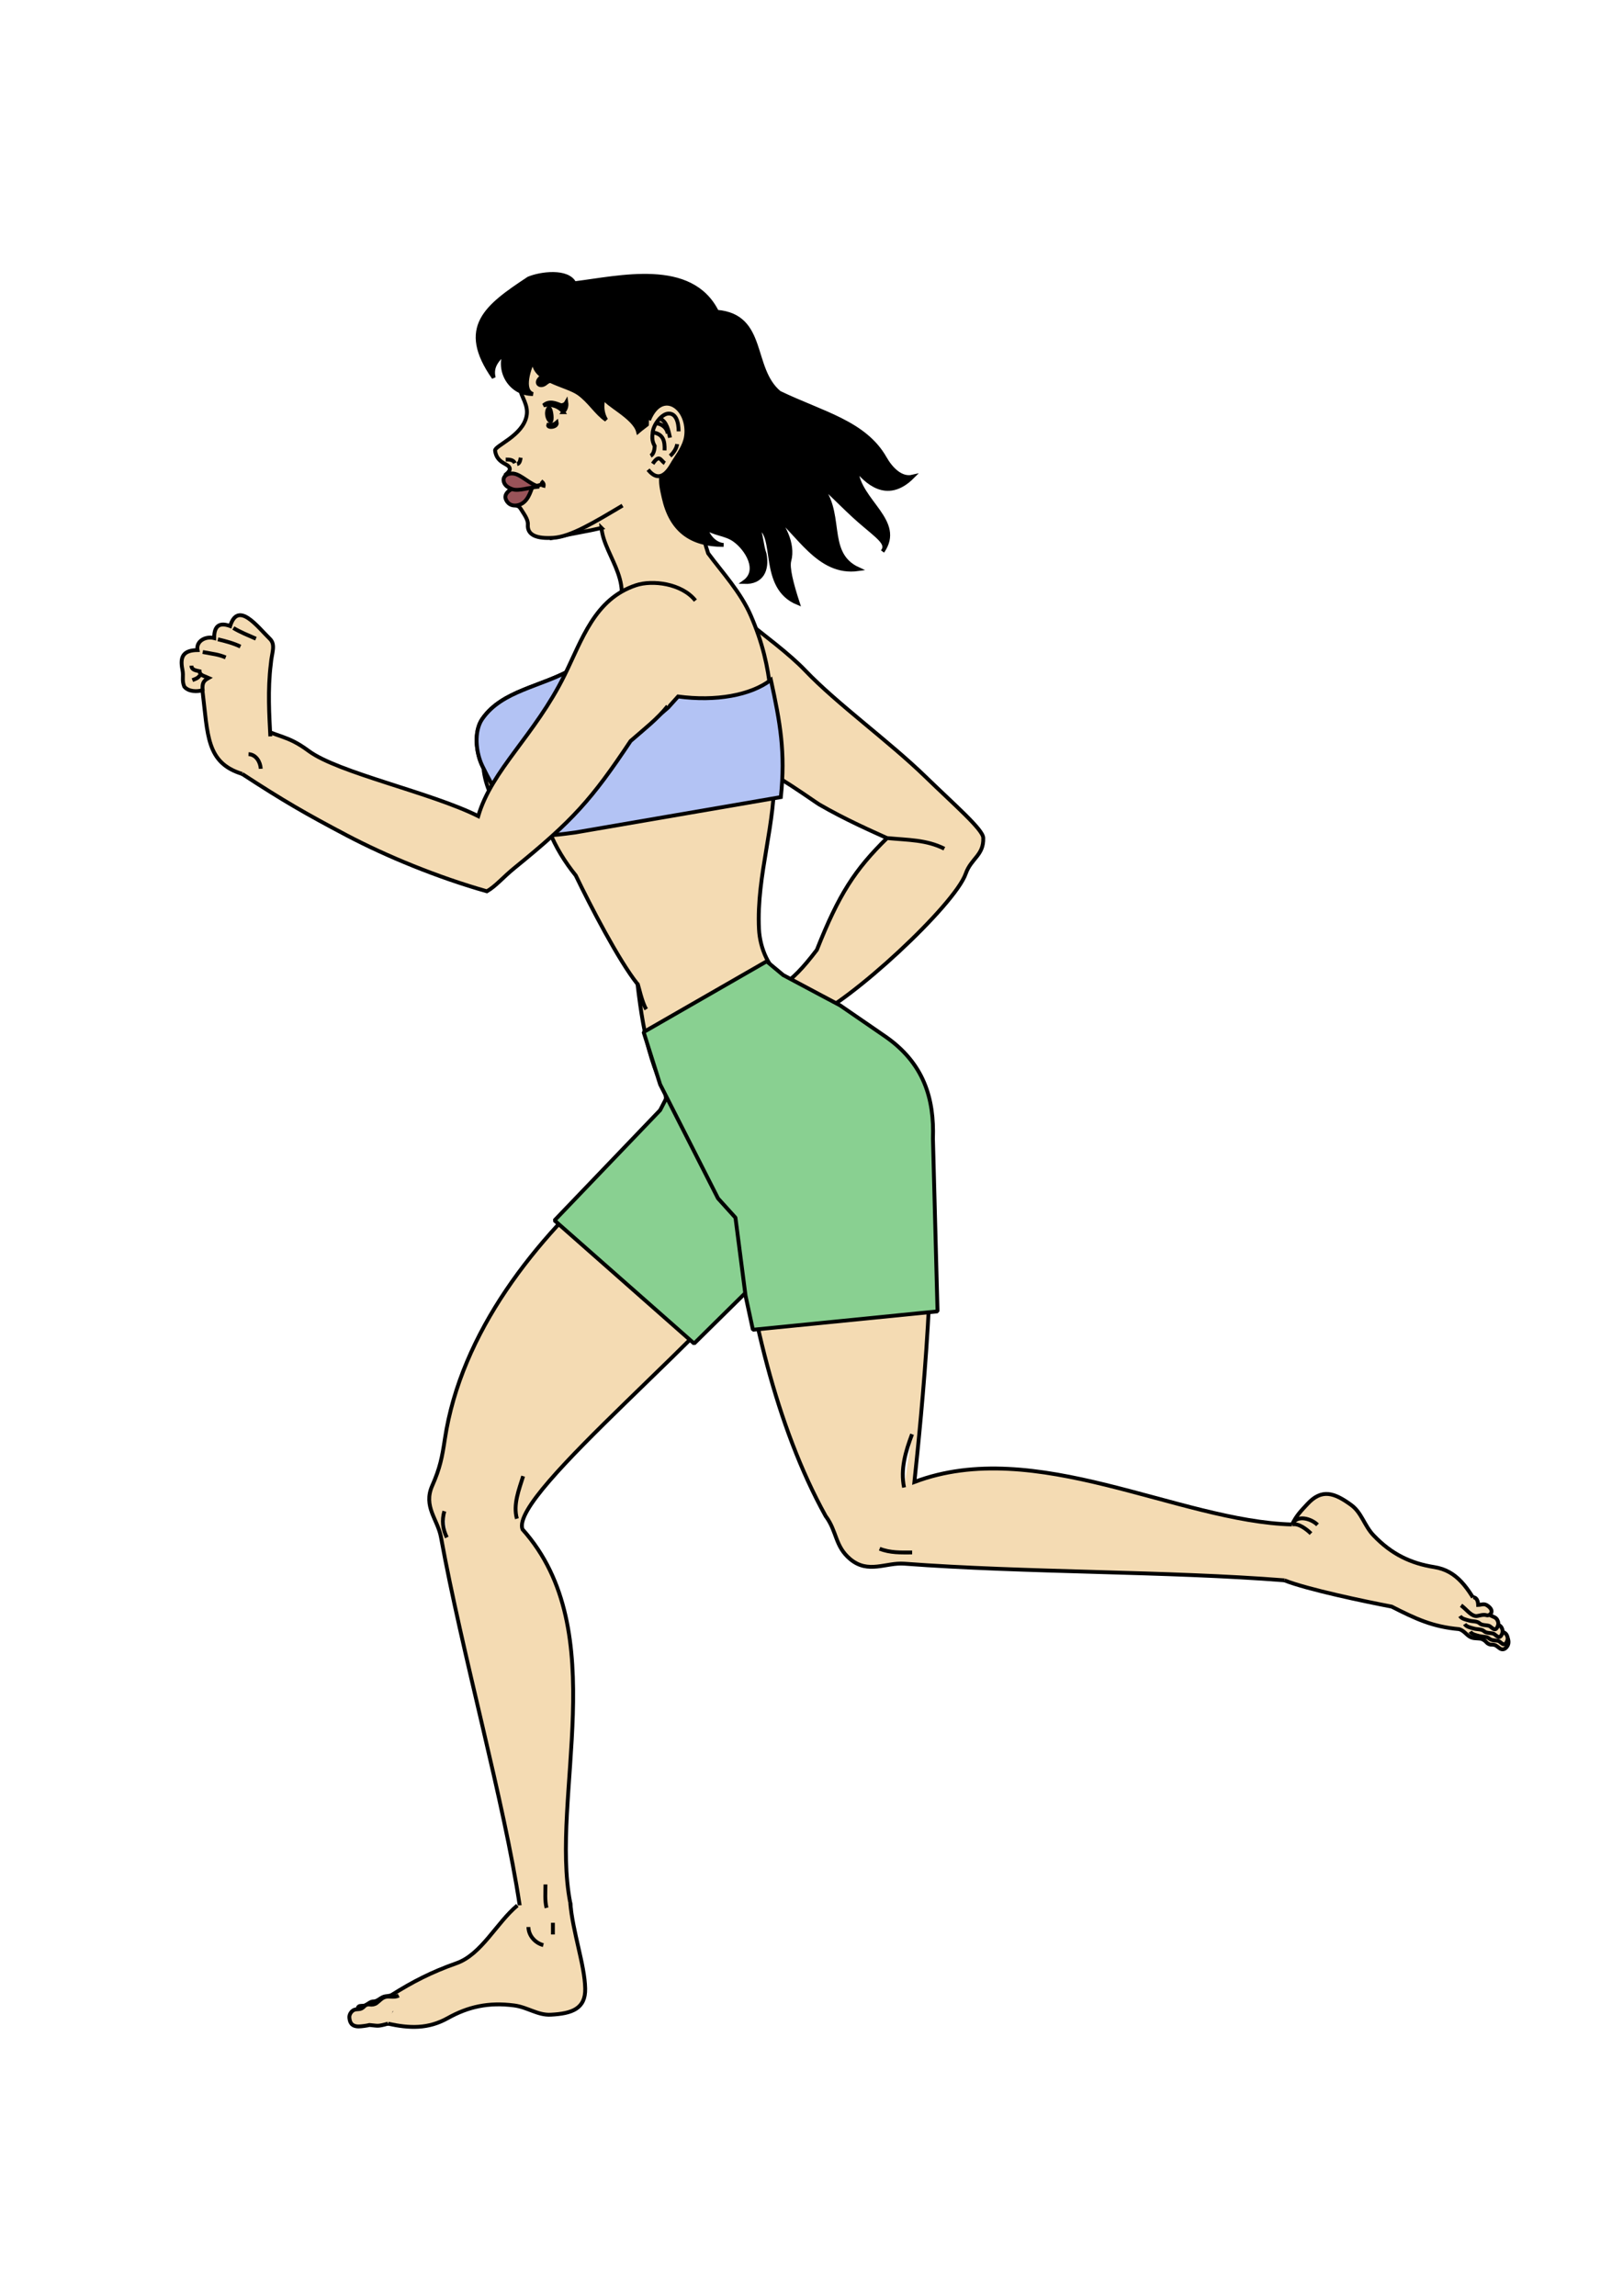 <?xml version="1.0" encoding="UTF-8" standalone="no"?>
<!-- Created with Inkscape (http://www.inkscape.org/) -->

<svg
   xmlns:dc="http://purl.org/dc/elements/1.1/"
   xmlns:cc="http://creativecommons.org/ns#"
   xmlns:rdf="http://www.w3.org/1999/02/22-rdf-syntax-ns#"
   xmlns:svg="http://www.w3.org/2000/svg"
   xmlns="http://www.w3.org/2000/svg"
   xmlns:sodipodi="http://sodipodi.sourceforge.net/DTD/sodipodi-0.dtd"
   xmlns:inkscape="http://www.inkscape.org/namespaces/inkscape"
   width="210mm"
   height="297mm"
   viewBox="0 0 210 297"
   version="1.1"
   id="svg8"
   inkscape:version="0.92.2 5c3e80d, 2017-08-06"
   sodipodi:docname="joggingwoman.svg"
   enable-background="new"
   inkscape:export-filename="C:\Users\imppao\sync_dossier\dc\_2017\17dc_inktober_11courir.png"
   inkscape:export-xdpi="68.417511"
   inkscape:export-ydpi="68.417511">
  <defs
     id="defs2">
    <filter
       inkscape:collect="always"
       style="color-interpolation-filters:sRGB"
       id="filter3035">
      <feBlend
         inkscape:collect="always"
         mode="multiply"
         in2="BackgroundImage"
         id="feBlend3037" />
    </filter>
  </defs>
  <sodipodi:namedview
     id="base"
     pagecolor="#ffffff"
     bordercolor="#666666"
     borderopacity="1.0"
     inkscape:pageopacity="0.0"
     inkscape:pageshadow="2"
     inkscape:zoom="0.43"
     inkscape:cx="406.66667"
     inkscape:cy="457.77778"
     inkscape:document-units="mm"
     inkscape:current-layer="g4755"
     showgrid="false"
     inkscape:snap-global="false"
     inkscape:object-paths="true"
     inkscape:snap-intersection-paths="true"
     inkscape:snap-smooth-nodes="true"
     inkscape:window-width="1436"
     inkscape:window-height="856"
     inkscape:window-x="4"
     inkscape:window-y="0"
     inkscape:window-maximized="1" />
  <g
     id="layer3"
     inkscape:label="fond"
     style="display:inline"
     transform="translate(0,-3.9583333e-6)"
     inkscape:groupmode="layer" />
  <g
     id="g1464"
     transform="matrix(1.311,0,0,1.311,-49.767,16.402)"
     style="display:inline;stroke-width:0.381;stroke-miterlimit:4;stroke-dasharray:none;filter:url(#filter3035)"
     inkscape:groupmode="layer"
     inkscape:label="illustration">
    <g
       id="g4755"
       transform="translate(-4.944,4.04)">
      <g
         id="g912"
         transform="translate(-0.469,-16.425)">
        <path
           style="color:#000000;clip-rule:nonzero;display:inline;overflow:visible;visibility:visible;opacity:1;isolation:auto;mix-blend-mode:normal;color-interpolation:sRGB;color-interpolation-filters:linearRGB;solid-color:#000000;solid-opacity:1;vector-effect:none;fill:#f4dbb3;fill-opacity:1;fill-rule:nonzero;stroke:#000000;stroke-width:0.381;stroke-linecap:butt;stroke-linejoin:miter;stroke-miterlimit:4;stroke-dasharray:none;stroke-dashoffset:0;stroke-opacity:1;paint-order:normal;color-rendering:auto;image-rendering:auto;shape-rendering:auto;text-rendering:auto;enable-background:accumulate"
           d="m 99.53,66.385 c -3.632,3.06 -6.749,2.841 -8.256,7.188 -0.56,1.617 0.044,4.007 0.835,5.219 2.06,3.157 5.015,3.878 8.225,3.62"
           id="path1275"
           inkscape:connector-curvature="0"
           sodipodi:nodetypes="cssc" />
        <path
           sodipodi:nodetypes="cccc"
           inkscape:connector-curvature="0"
           id="path1430"
           transform="scale(0.265)"
           d="m 345.457,276.776 c -0.166,0.421 -0.331,0.85 -0.486,1.298 -1.236,3.565 -0.875,8.173 0.149,12.25 0.981,-4.318 1.049,-10.241 0.337,-13.548 z"
           style="color:#000000;clip-rule:nonzero;display:inline;overflow:visible;visibility:visible;opacity:1;isolation:auto;mix-blend-mode:normal;color-interpolation:sRGB;color-interpolation-filters:linearRGB;solid-color:#000000;solid-opacity:1;vector-effect:none;fill:#b3c3f4;fill-opacity:1;fill-rule:nonzero;stroke:#000000;stroke-width:1.441;stroke-linecap:butt;stroke-linejoin:miter;stroke-miterlimit:4;stroke-dasharray:none;stroke-dashoffset:0;stroke-opacity:1;paint-order:normal;color-rendering:auto;image-rendering:auto;shape-rendering:auto;text-rendering:auto;enable-background:accumulate" />
        <path
           sodipodi:nodetypes="csssssccccssccc"
           inkscape:connector-curvature="0"
           id="path1346"
           d="m 101.775,70.773 c 4.322,0.482 13.081,-11.399 15.132,-9.729 1.806,1.47 4.347,3.322 5.954,5.008 3.103,3.254 8.217,6.936 11.86,10.473 2.863,2.781 5.665,5.196 5.695,6.026 0.062,1.736 -1.199,2.014 -1.73,3.539 -1.074,3.083 -11.418,12.702 -15.425,14.305 m -2.795,-3.195 c 1.176,-0.783 2.135,-1.768 3.527,-3.594 2.18,-5.506 3.76,-7.921 6.929,-11.032 -1.422,-0.645 -4.126,-1.829 -6.671,-3.305 -0.471,-0.273 -4.7,-3.342 -6.469,-3.902 -7.791,-2.466 -20.525,-2.896 -19.214,-3.662 m 32.355,10.868 c 2.091,0.199 3.873,0.158 5.651,1.047"
           style="color:#000000;clip-rule:nonzero;display:inline;overflow:visible;visibility:visible;opacity:1;isolation:auto;mix-blend-mode:normal;color-interpolation:sRGB;color-interpolation-filters:linearRGB;solid-color:#000000;solid-opacity:1;vector-effect:none;fill:#f4dbb3;fill-opacity:1;fill-rule:nonzero;stroke:#000000;stroke-width:0.381;stroke-linecap:butt;stroke-linejoin:miter;stroke-miterlimit:4;stroke-dasharray:none;stroke-dashoffset:0;stroke-opacity:1;paint-order:normal;color-rendering:auto;image-rendering:auto;shape-rendering:auto;text-rendering:auto;enable-background:accumulate" />
        <path
           inkscape:transform-center-y="25.405845"
           inkscape:transform-center-x="16.625278"
           sodipodi:nodetypes="cscsssscsssc"
           inkscape:connector-curvature="0"
           id="path1160"
           d="m 118.84,98.384 c 13.046,4.962 9.971,19.081 1.745,23.45 -5.594,8.596 -26.986,25.482 -25.642,28.95 8.994,10.038 2.688,26.421 4.708,36.828 0.665,3.428 -4.31,4.799 -4.99,0.252 -1.519,-10.158 -5.684,-24.847 -7.766,-36.313 -0.315,-1.734 -1.771,-3.016 -0.865,-5.064 0.772,-1.745 0.976,-2.798 1.249,-4.605 1.591,-10.519 8.885,-19.744 16.872,-26.652 1.879,-1.625 3.234,-2.843 4.214,-4.349 1.368,-2.103 0.439,-3.425 0.392,-5.018 -0.039,-1.336 0.83,-2.565 1.013,-3.478 m -15.381,47.35 c -0.391,-1.408 0.207,-2.865 0.617,-4.197 m -7.778,3.457 c -0.256,0.887 -0.164,1.772 0.247,2.593"
           style="color:#000000;clip-rule:nonzero;display:inline;overflow:visible;visibility:visible;opacity:1;isolation:auto;mix-blend-mode:normal;color-interpolation:sRGB;color-interpolation-filters:linearRGB;solid-color:#000000;solid-opacity:1;vector-effect:none;fill:#f4dbb3;fill-opacity:1;fill-rule:nonzero;stroke:#000000;stroke-width:0.381;stroke-linecap:butt;stroke-linejoin:miter;stroke-miterlimit:4;stroke-dasharray:none;stroke-dashoffset:0;stroke-opacity:1;paint-order:normal;color-rendering:auto;image-rendering:auto;shape-rendering:auto;text-rendering:auto;enable-background:accumulate" />
        <path
           sodipodi:nodetypes="ccccsssscssssccsccc"
           inkscape:connector-curvature="0"
           id="path1334"
           d="m 102.739,51.971 c -1.904,0.427 -1.123,0.211 -5.116,1.034 7.398,-1.819 12.338,-8.953 14.824,-8.967 -0.405,3.837 -0.325,6.972 0.819,10.44 1.37,1.845 3.208,3.832 4.206,6.133 2.351,5.417 2.068,9.329 2.307,15.051 0.228,5.459 -1.767,10.514 -1.496,15.907 0.093,1.854 0.962,4.026 2.583,4.894 7.503,4.019 13.592,7.295 14.035,15.855 -0.135,4.103 -1.976,6.622 -6.883,7.839 -3.303,0.819 -5.344,1.121 -7.062,0.989 -3.189,-0.246 -5.677,-3.352 -6.557,-4.543 -1.722,-2.329 -1.815,-3.474 -3.593,-6.001 -2.991,-4.249 -3.869,-8.098 -4.511,-13.621 -1.847,-2.309 -4.658,-7.733 -6.094,-10.715 -4.225,-5.245 -6.513,-13.2 3.323,-24.871 3.039,-3.607 -0.541,-6.543 -0.785,-9.424 z m 3.556,44.943 c 0.118,0.29 0.438,1.88 0.86,2.554"
           style="color:#000000;clip-rule:nonzero;display:inline;overflow:visible;visibility:visible;opacity:1;isolation:auto;mix-blend-mode:normal;color-interpolation:sRGB;color-interpolation-filters:linearRGB;solid-color:#000000;solid-opacity:1;vector-effect:none;fill:#f4dbb3;fill-opacity:1;fill-rule:nonzero;stroke:#000000;stroke-width:0.381;stroke-linecap:butt;stroke-linejoin:miter;stroke-miterlimit:4;stroke-dasharray:none;stroke-dashoffset:0;stroke-opacity:1;paint-order:normal;color-rendering:auto;image-rendering:auto;shape-rendering:auto;text-rendering:auto;enable-background:accumulate" />
        <path
           sodipodi:nodetypes="csssssssssscsccccccccc"
           inkscape:connector-curvature="0"
           id="path1314"
           d="m 94.436,187.898 c -2.055,1.715 -3.542,4.832 -6.006,5.701 -2.466,0.869 -4.332,1.834 -6.374,3.117 -0.251,0.158 -0.578,0.089 -0.865,0.211 -0.324,0.137 -0.612,0.452 -0.948,0.442 -0.296,-0.008 -0.561,0.266 -0.827,0.391 -0.148,0.07 -0.493,0.007 -0.63,0.105 -0.117,0.084 -0.113,0.195 -0.081,0.364 0.051,0.275 0.21,0.406 0.401,0.479 0.267,0.102 0.438,-0.017 0.715,-0.082 0.296,-0.069 0.606,0.031 0.921,-0.052 0.408,-0.108 0.605,0.016 1.026,-0.019 -0.385,0.478 -0.762,0.865 -0.108,1.008 2.141,0.467 3.97,0.534 5.908,-0.548 2.006,-1.12 4.006,-1.579 6.549,-1.249 1.331,0.173 2.32,0.979 3.613,0.913 2.095,-0.108 3.445,-0.585 3.401,-2.583 -0.051,-2.359 -1.219,-5.502 -1.48,-8.485 m -4.122,2.416 c 0.005,0.849 0.673,1.585 1.47,1.785 m 0.945,-1.05 v -1.155 m -0.63,-1.47 c -0.182,-0.746 -0.105,-1.543 -0.105,-2.309"
           style="color:#000000;clip-rule:nonzero;display:inline;overflow:visible;visibility:visible;opacity:1;isolation:auto;mix-blend-mode:normal;color-interpolation:sRGB;color-interpolation-filters:linearRGB;solid-color:#000000;solid-opacity:1;vector-effect:none;fill:#f4dbb3;fill-opacity:1;fill-rule:nonzero;stroke:#000000;stroke-width:0.381;stroke-linecap:butt;stroke-linejoin:miter;stroke-miterlimit:4;stroke-dasharray:none;stroke-dashoffset:0;stroke-opacity:1;paint-order:normal;color-rendering:auto;image-rendering:auto;shape-rendering:auto;text-rendering:auto;enable-background:accumulate" />
        <path
           sodipodi:nodetypes="ccscc"
           inkscape:connector-curvature="0"
           id="path1409"
           d="m 114.272,116.664 c -0.598,-0.715 -0.564,-1.684 -0.388,-2.562 0.518,0.664 1.466,1.256 1.916,1.875 1.594,2.194 2.552,4.111 5.769,5.267 -2.694,0.523 -6.872,-2.063 -7.297,-4.58 z"
           style="color:#000000;clip-rule:nonzero;display:inline;overflow:visible;visibility:visible;opacity:1;isolation:auto;mix-blend-mode:normal;color-interpolation:sRGB;color-interpolation-filters:linearRGB;solid-color:#000000;solid-opacity:1;vector-effect:none;fill:#000000;fill-opacity:1;fill-rule:nonzero;stroke:#000000;stroke-width:0.381;stroke-linecap:butt;stroke-linejoin:miter;stroke-miterlimit:4;stroke-dasharray:none;stroke-dashoffset:0;stroke-opacity:1;paint-order:normal;color-rendering:auto;image-rendering:auto;shape-rendering:auto;text-rendering:auto;enable-background:accumulate" />
        <path
           style="color:#000000;clip-rule:nonzero;display:inline;overflow:visible;visibility:visible;opacity:1;isolation:auto;mix-blend-mode:normal;color-interpolation:sRGB;color-interpolation-filters:linearRGB;solid-color:#000000;solid-opacity:1;vector-effect:none;fill:#f4dbb3;fill-opacity:1;fill-rule:nonzero;stroke:#000000;stroke-width:0.381;stroke-linecap:butt;stroke-linejoin:miter;stroke-miterlimit:4;stroke-dasharray:none;stroke-dashoffset:0;stroke-opacity:1;paint-order:normal;color-rendering:auto;image-rendering:auto;shape-rendering:auto;text-rendering:auto;enable-background:accumulate"
           d="m 115.683,112.326 c 0.127,1.812 0.438,3.597 0.396,6.085 1.235,10.579 3.869,22.203 8.782,31.063 1.141,1.521 0.896,2.96 2.414,4.241 1.783,1.503 3.533,0.322 5.347,0.458 12.001,0.899 26.017,0.735 37.518,1.644 5.148,0.407 4.461,-5.413 0.764,-5.511 -11.229,-0.299 -25.368,-8.716 -37.284,-4.192 0.683,-6.489 2.427,-23.352 1.281,-33.797 m -20.476,-8.968 c -0.272,0.614 -0.684,1.143 -1.061,1.69 -0.469,0.833 0.115,1.897 0.468,2.675 m 18.769,38.941 c -0.375,-1.814 0.154,-3.564 0.789,-5.257 m -3.201,11.3 c 1.055,0.419 2.09,0.37 3.21,0.37"
           id="path1112"
           inkscape:connector-curvature="0"
           sodipodi:nodetypes="cccsssscsccccc" />
        <path
           sodipodi:nodetypes="cccccccccccccccccsc"
           inkscape:connector-curvature="0"
           id="path1399"
           d="m 170.141,155.818 c 2.253,0.894 7.937,2.085 10.585,2.592 2.398,1.218 4.029,1.985 6.659,2.223 0.459,0.14 0.703,0.53 1.024,0.728 0.362,0.224 0.667,0.154 1.065,0.21 0.231,0.033 0.463,0.194 0.595,0.35 0.106,0.125 0.295,0.245 0.482,0.24 0.158,-0.004 0.316,0.012 0.455,0.088 0.144,0.077 0.353,0.279 0.486,0.337 0.295,0.129 0.514,-0.072 0.658,-0.291 0.196,-0.298 0.106,-0.779 -0.135,-1.031 -0.178,-0.187 -0.439,-0.215 -0.664,-0.285 -0.166,-0.052 0.103,-0.312 -1.012,-0.793 l -0.713,-1.125 c -1.342,-2.526 -2.462,-4.194 -4.693,-4.55 -2.31,-0.368 -4.21,-1.259 -5.989,-3.124 -0.931,-0.976 -1.169,-2.242 -2.208,-3.001 -1.684,-1.23 -2.917,-1.629 -4.325,-0.1 -0.585,0.635 -1.092,1.123 -1.507,2.021"
           style="color:#000000;clip-rule:nonzero;display:inline;overflow:visible;visibility:visible;opacity:1;isolation:auto;mix-blend-mode:normal;color-interpolation:sRGB;color-interpolation-filters:linearRGB;solid-color:#000000;solid-opacity:1;vector-effect:none;fill:#f4dbb3;fill-opacity:1;fill-rule:nonzero;stroke:#000000;stroke-width:0.381;stroke-linecap:butt;stroke-linejoin:miter;stroke-miterlimit:4;stroke-dasharray:none;stroke-dashoffset:0;stroke-opacity:1;paint-order:normal;color-rendering:auto;image-rendering:auto;shape-rendering:auto;text-rendering:auto;enable-background:accumulate" />
        <path
           style="color:#000000;clip-rule:nonzero;display:inline;overflow:visible;visibility:visible;opacity:1;isolation:auto;mix-blend-mode:normal;color-interpolation:sRGB;color-interpolation-filters:linearRGB;solid-color:#000000;solid-opacity:1;vector-effect:none;fill:#f4dbb3;fill-opacity:1;fill-rule:nonzero;stroke:#000000;stroke-width:0.381;stroke-linecap:butt;stroke-linejoin:miter;stroke-miterlimit:4;stroke-dasharray:none;stroke-dashoffset:0;stroke-opacity:1;paint-order:normal;color-rendering:auto;image-rendering:auto;shape-rendering:auto;text-rendering:auto;enable-background:accumulate"
           d="m 188.479,160.882 c 0.175,0.281 0.576,0.342 0.876,0.43 0.337,0.099 0.761,0.029 1.011,0.259 0.22,0.202 0.598,0.152 0.88,0.226 0.157,0.041 0.377,0.323 0.543,0.333 0.142,0.009 0.21,-0.085 0.294,-0.245 0.137,-0.26 0.101,-0.474 0.003,-0.661 -0.137,-0.261 -0.342,-0.277 -0.594,-0.408 -0.268,-0.139 -0.442,-0.426 -0.736,-0.565 -0.381,-0.18 -0.454,-0.41 -0.8,-0.656"
           id="path1401"
           inkscape:connector-curvature="0"
           sodipodi:nodetypes="cssssssssc" />
        <path
           style="color:#000000;clip-rule:nonzero;display:inline;overflow:visible;visibility:visible;opacity:1;isolation:auto;mix-blend-mode:normal;color-interpolation:sRGB;color-interpolation-filters:linearRGB;solid-color:#000000;solid-opacity:1;vector-effect:none;fill:#f4dbb3;fill-opacity:1;fill-rule:nonzero;stroke:#000000;stroke-width:0.381;stroke-linecap:butt;stroke-linejoin:miter;stroke-miterlimit:4;stroke-dasharray:none;stroke-dashoffset:0;stroke-opacity:1;paint-order:normal;color-rendering:auto;image-rendering:auto;shape-rendering:auto;text-rendering:auto;enable-background:accumulate"
           d="m 187.934,160.133 c 0.18,0.284 0.587,0.348 0.89,0.438 0.342,0.102 0.769,0.034 1.026,0.267 0.226,0.206 0.607,0.157 0.893,0.233 0.16,0.043 0.387,0.328 0.555,0.34 0.144,0.01 0.211,-0.084 0.293,-0.245 0.134,-0.262 0.094,-0.477 -0.008,-0.667 -0.142,-0.265 -0.351,-0.282 -0.607,-0.415 -0.274,-0.142 -0.453,-0.433 -0.752,-0.574 -0.388,-0.184 -0.457,-0.376 -0.81,-0.626"
           id="path1403"
           inkscape:connector-curvature="0"
           sodipodi:nodetypes="cssssssssc" />
        <path
           sodipodi:nodetypes="cssssssssc"
           inkscape:connector-curvature="0"
           id="path1405"
           d="m 187.466,159.34 c 0.185,0.287 0.595,0.352 0.903,0.445 0.346,0.104 0.776,0.037 1.038,0.274 0.231,0.208 0.615,0.161 0.905,0.24 0.162,0.044 0.396,0.333 0.565,0.346 0.145,0.011 0.211,-0.084 0.292,-0.246 0.131,-0.263 0.087,-0.481 -0.019,-0.673 -0.148,-0.268 -0.359,-0.287 -0.619,-0.422 -0.278,-0.145 -0.464,-0.439 -0.767,-0.583 -0.393,-0.187 -0.136,-0.098 -0.493,-0.348"
           style="color:#000000;clip-rule:nonzero;display:inline;overflow:visible;visibility:visible;opacity:1;isolation:auto;mix-blend-mode:normal;color-interpolation:sRGB;color-interpolation-filters:linearRGB;solid-color:#000000;solid-opacity:1;vector-effect:none;fill:#f4dbb3;fill-opacity:1;fill-rule:nonzero;stroke:#000000;stroke-width:0.381;stroke-linecap:butt;stroke-linejoin:miter;stroke-miterlimit:4;stroke-dasharray:none;stroke-dashoffset:0;stroke-opacity:1;paint-order:normal;color-rendering:auto;image-rendering:auto;shape-rendering:auto;text-rendering:auto;enable-background:accumulate" />
        <path
           sodipodi:nodetypes="ccccsc"
           inkscape:connector-curvature="0"
           id="path1407"
           d="m 188.773,157.482 c 0.342,0.038 0.474,0.362 0.491,0.764 0.413,-0.016 0.594,-0.204 1.02,0.141 0.642,0.52 0.099,0.961 -0.175,0.877 -0.427,-0.131 -0.836,0.116 -1.113,0.074 -0.507,-0.076 -0.949,-0.719 -1.424,-1.053"
           style="color:#000000;clip-rule:nonzero;display:inline;overflow:visible;visibility:visible;opacity:1;isolation:auto;mix-blend-mode:normal;color-interpolation:sRGB;color-interpolation-filters:linearRGB;solid-color:#000000;solid-opacity:1;vector-effect:none;fill:#f4dbb3;fill-opacity:1;fill-rule:nonzero;stroke:#000000;stroke-width:0.381;stroke-linecap:butt;stroke-linejoin:miter;stroke-miterlimit:4;stroke-dasharray:none;stroke-dashoffset:0;stroke-opacity:1;paint-order:normal;color-rendering:auto;image-rendering:auto;shape-rendering:auto;text-rendering:auto;enable-background:accumulate" />
        <path
           sodipodi:nodetypes="cssc"
           inkscape:connector-curvature="0"
           id="path1268"
           d="m 99.973,65.832 c -3.19,1.838 -7.021,2.148 -8.996,4.977 -0.862,1.235 -0.632,3.344 10e-7,4.644 2.466,5.069 3.845,5.691 9.049,6.391"
           style="color:#000000;clip-rule:nonzero;display:inline;overflow:visible;visibility:visible;opacity:1;isolation:auto;mix-blend-mode:normal;color-interpolation:sRGB;color-interpolation-filters:linearRGB;solid-color:#000000;solid-opacity:1;vector-effect:none;fill:#f4dbb3;fill-opacity:1;fill-rule:nonzero;stroke:#000000;stroke-width:0.381;stroke-linecap:butt;stroke-linejoin:miter;stroke-miterlimit:4;stroke-dasharray:none;stroke-dashoffset:0;stroke-opacity:1;paint-order:normal;color-rendering:auto;image-rendering:auto;shape-rendering:auto;text-rendering:auto;enable-background:accumulate" />
        <path
           style="color:#000000;clip-rule:nonzero;display:inline;overflow:visible;visibility:visible;opacity:1;isolation:auto;mix-blend-mode:normal;color-interpolation:sRGB;color-interpolation-filters:linearRGB;solid-color:#000000;solid-opacity:1;vector-effect:none;fill:#b3c3f4;fill-opacity:1;fill-rule:nonzero;stroke:#000000;stroke-width:0.381;stroke-linecap:butt;stroke-linejoin:miter;stroke-miterlimit:4;stroke-dasharray:none;stroke-dashoffset:0;stroke-opacity:1;paint-order:normal;color-rendering:auto;image-rendering:auto;shape-rendering:auto;text-rendering:auto;enable-background:accumulate"
           d="m 99.973,65.832 c -3.19,1.838 -7.021,2.148 -8.996,4.977 -0.862,1.235 -0.632,3.344 10e-7,4.644 2.466,5.069 3.845,5.691 9.049,6.391"
           id="path872"
           inkscape:connector-curvature="0"
           sodipodi:nodetypes="cssc" />
        <path
           sodipodi:nodetypes="ccccccccc"
           inkscape:connector-curvature="0"
           id="path874"
           d="m 100.154,82.019 20.286,-3.49 c 0.468,-4.422 -0.068,-7.36 -0.982,-11.562 -1.992,1.524 -5.437,2.133 -9.161,1.636 l -0.982,1.091 -3.926,3.381 -11.561,7.199 1.745,1.745 c 0.71,0.625 3.703,0.098 4.581,0 z"
           style="fill:#b3c3f4;fill-opacity:1;stroke:#000000;stroke-width:0.381;stroke-linecap:butt;stroke-linejoin:miter;stroke-miterlimit:4;stroke-dasharray:none;stroke-opacity:1" />
        <g
           id="g1350"
           style="fill:#f4dbb3;fill-opacity:1;stroke-width:0.381;stroke-miterlimit:4;stroke-dasharray:none">
          <path
             style="color:#000000;clip-rule:nonzero;display:inline;overflow:visible;visibility:visible;opacity:1;isolation:auto;mix-blend-mode:normal;color-interpolation:sRGB;color-interpolation-filters:linearRGB;solid-color:#000000;solid-opacity:1;vector-effect:none;fill:#f4dbb3;fill-opacity:1;fill-rule:nonzero;stroke:#000000;stroke-width:0.381;stroke-linecap:butt;stroke-linejoin:miter;stroke-miterlimit:4;stroke-dasharray:none;stroke-dashoffset:0;stroke-opacity:1;paint-order:normal;color-rendering:auto;image-rendering:auto;shape-rendering:auto;text-rendering:auto;enable-background:accumulate"
             d="m 109.267,69.549 c -1.041,1.301 -2.298,2.255 -3.656,3.447 -3.845,5.778 -5.72,7.863 -11.413,12.487 -1.216,0.988 -1.875,1.826 -2.771,2.342 C 86.611,86.462 81.506,84.366 77.558,82.282 73.579,80.181 71.385,78.926 67.274,76.242 63.594,73.839 65.986,70.104 68.294,71.335 c 2.638,1.406 3.329,0.999 5.549,2.643 2.914,2.157 12.09,4.1 16.73,6.429 1.321,-4.555 5.581,-7.962 8.513,-13.895 1.743,-3.526 2.962,-7.528 7.059,-8.888 1.599,-0.531 4.506,-0.197 5.863,1.512"
             id="path1388"
             inkscape:connector-curvature="0"
             sodipodi:nodetypes="ccscsscccssc"
             inkscape:transform-center-x="18.182599"
             inkscape:transform-center-y="12.798598" />
          <path
             sodipodi:nodetypes="ccscccsccccccccccccccccc"
             inkscape:connector-curvature="0"
             id="path1238"
             d="m 70.055,72.537 c -0.101,-2.02 -0.275,-4.587 0.048,-7.15 0.082,-1.089 0.509,-1.886 -0.096,-2.477 -1.25,-1.219 -3.131,-3.78 -3.92,-1.261 -0.867,-0.316 -1.589,-0.213 -1.575,1.189 -0.859,-0.222 -1.809,0.312 -1.644,1.183 -1.392,0.021 -1.754,0.638 -1.492,1.922 0.143,0.703 -0.079,1.011 0.18,1.676 0.419,0.535 1.337,0.522 1.796,0.355 0.545,4.454 0.364,7.167 3.921,8.267 M 66.406,61.842 c 0.657,0.398 1.507,0.742 2.225,1.057 m -1.526,0.777 c -0.72,-0.342 -1.471,-0.537 -2.227,-0.715 m 0.77,1.786 c -0.787,-0.318 -1.132,-0.314 -2.265,-0.534 m -1.022,2.775 c 0.3,-0.117 0.557,-0.185 0.732,-0.468 m 0.294,1.577 C 63.262,67.15 63.592,66.99 63.969,66.772 63.527,66.566 63.093,66.526 63.073,66.115 62.641,66.021 62.283,65.967 62.263,65.562 m 5.638,8.73 c 0.739,0.026 1.173,0.77 1.207,1.443"
             style="color:#000000;clip-rule:nonzero;display:inline;overflow:visible;visibility:visible;opacity:1;isolation:auto;mix-blend-mode:normal;color-interpolation:sRGB;color-interpolation-filters:linearRGB;solid-color:#000000;solid-opacity:1;vector-effect:none;fill:#f4dbb3;fill-opacity:1;fill-rule:nonzero;stroke:#000000;stroke-width:0.381;stroke-linecap:butt;stroke-linejoin:miter;stroke-miterlimit:4;stroke-dasharray:none;stroke-dashoffset:0;stroke-opacity:1;paint-order:normal;color-rendering:auto;image-rendering:auto;shape-rendering:auto;text-rendering:auto;enable-background:accumulate"
             inkscape:transform-center-x="41.676681"
             inkscape:transform-center-y="8.7702257" />
        </g>
        <path
           sodipodi:nodetypes="ccsssscccccssc"
           inkscape:connector-curvature="0"
           id="path1304"
           d="m 112.348,44.27 c 4.414,-2.392 2.882,-9.641 0.282,-12.126 -3.038,-2.904 -11.324,-3.502 -15.513,-0.052 -2.036,1.677 -2.802,3.834 -2.422,6.151 0.136,0.828 0.859,1.599 0.646,2.688 -0.384,1.961 -3.166,2.932 -3.105,3.405 0.086,0.668 0.434,1.028 0.999,1.324 0.636,0.334 0.561,0.623 0.041,1.054 -0.159,0.843 0.581,0.946 1.069,1.284 -0.956,0.767 -1.086,1.315 -0.63,1.547 0.547,0.279 0.799,0.112 1.066,0.557 0.281,0.468 0.727,1.02 0.69,1.535 -0.077,1.069 0.916,1.411 2.534,1.305 1.705,-0.112 4.02,-1.523 6.81,-3.18"
           style="color:#000000;clip-rule:nonzero;display:inline;overflow:visible;visibility:visible;opacity:1;isolation:auto;mix-blend-mode:normal;color-interpolation:sRGB;color-interpolation-filters:linearRGB;solid-color:#000000;solid-opacity:1;vector-effect:none;fill:#f4dbb3;fill-opacity:1;fill-rule:nonzero;stroke:#000000;stroke-width:0.381;stroke-linecap:butt;stroke-linejoin:miter;stroke-miterlimit:4;stroke-dasharray:none;stroke-dashoffset:0;stroke-opacity:1;paint-order:normal;color-rendering:auto;image-rendering:auto;shape-rendering:auto;text-rendering:auto;enable-background:accumulate" />
        <path
           sodipodi:nodetypes="cccccccc"
           inkscape:connector-curvature="0"
           d="m 96.774,47.339 c 0.274,0.228 0.3,0.324 0.217,0.645 m -3.706,-2.765 c 0.392,-0.007 0.768,0.03 0.905,0.356 m 2.672,2.073 C 96.409,47.916 95.755,47.774 95.32,47.803 m -0.909,-2.132 c 0.245,-0.05 0.309,-0.361 0.353,-0.635"
           style="color:#000000;clip-rule:nonzero;display:inline;overflow:visible;visibility:visible;opacity:1;isolation:auto;mix-blend-mode:normal;color-interpolation:sRGB;color-interpolation-filters:linearRGB;solid-color:#000000;solid-opacity:1;vector-effect:none;fill:#ffffff;fill-opacity:1;fill-rule:nonzero;stroke:#000000;stroke-width:0.381;stroke-linecap:butt;stroke-linejoin:miter;stroke-miterlimit:4;stroke-dasharray:none;stroke-dashoffset:0;stroke-opacity:1;paint-order:normal;color-rendering:auto;image-rendering:auto;shape-rendering:auto;text-rendering:auto;enable-background:accumulate"
           id="path1277" />
        <path
           sodipodi:nodetypes="ssccs"
           inkscape:connector-curvature="0"
           id="path1284"
           d="m 93.27,49.058 c 0.124,0.423 0.549,0.855 1.295,0.646 0.898,-0.252 1.157,-1.283 1.382,-1.862 -0.646,-0.072 -1.212,0.194 -1.67,0.21 -0.376,-0.058 -1.163,0.476 -1.007,1.007 z"
           style="color:#000000;clip-rule:nonzero;display:inline;overflow:visible;visibility:visible;opacity:1;isolation:auto;mix-blend-mode:normal;color-interpolation:sRGB;color-interpolation-filters:linearRGB;solid-color:#000000;solid-opacity:1;vector-effect:none;fill:#995359;fill-opacity:1;fill-rule:nonzero;stroke:#000000;stroke-width:0.381;stroke-linecap:butt;stroke-linejoin:miter;stroke-miterlimit:4;stroke-dasharray:none;stroke-dashoffset:0;stroke-opacity:1;paint-order:normal;color-rendering:auto;image-rendering:auto;shape-rendering:auto;text-rendering:auto;enable-background:accumulate" />
        <path
           sodipodi:nodetypes="sss"
           inkscape:connector-curvature="0"
           id="path1288"
           d="m 97.588,41.37 c 0.466,0.577 0.148,-1.943 -0.179,-1.036 -0.106,0.294 -0.049,0.753 0.179,1.036 z"
           style="color:#000000;clip-rule:nonzero;display:inline;overflow:visible;visibility:visible;opacity:1;isolation:auto;mix-blend-mode:normal;color-interpolation:sRGB;color-interpolation-filters:linearRGB;solid-color:#000000;solid-opacity:1;vector-effect:none;fill:#000000;fill-opacity:1;fill-rule:nonzero;stroke:#000000;stroke-width:0.381;stroke-linecap:butt;stroke-linejoin:miter;stroke-miterlimit:4;stroke-dasharray:none;stroke-dashoffset:0;stroke-opacity:1;paint-order:normal;color-rendering:auto;image-rendering:auto;shape-rendering:auto;text-rendering:auto;enable-background:accumulate" />
        <path
           sodipodi:nodetypes="cccccccc"
           inkscape:connector-curvature="0"
           id="path1292"
           d="m 98.972,40.544 c -0.388,-0.557 -1.202,-0.847 -1.949,-0.67 0.568,-0.509 1.221,-0.2 1.739,-0.004 0.194,-0.032 0.381,-0.079 0.505,-0.3 0.067,0.455 -0.092,0.717 -0.296,0.974 z m -1.491,1.25 c 0.315,0.02 0.576,0.005 0.837,-0.234 0.101,0.506 -0.971,0.57 -0.837,0.234 z"
           style="color:#000000;clip-rule:nonzero;display:inline;overflow:visible;visibility:visible;opacity:1;isolation:auto;mix-blend-mode:normal;color-interpolation:sRGB;color-interpolation-filters:linearRGB;solid-color:#000000;solid-opacity:1;vector-effect:none;fill:#000000;fill-opacity:1;fill-rule:nonzero;stroke:#000000;stroke-width:0.381;stroke-linecap:butt;stroke-linejoin:miter;stroke-miterlimit:4;stroke-dasharray:none;stroke-dashoffset:0;stroke-opacity:1;paint-order:normal;color-rendering:auto;image-rendering:auto;shape-rendering:auto;text-rendering:auto;enable-background:accumulate" />
        <path
           sodipodi:nodetypes="cssc"
           inkscape:connector-curvature="0"
           id="path1294"
           d="m 99.572,37.396 c -0.986,-0.485 -2.085,-0.905 -2.837,-0.269 -0.65,0.549 -0.052,1.061 0.539,0.542 0.344,-0.302 1.147,-0.504 2.298,-0.273 z"
           style="color:#000000;clip-rule:nonzero;display:inline;overflow:visible;visibility:visible;opacity:1;isolation:auto;mix-blend-mode:normal;color-interpolation:sRGB;color-interpolation-filters:linearRGB;solid-color:#000000;solid-opacity:1;vector-effect:none;fill:#000000;fill-opacity:1;fill-rule:nonzero;stroke:#000000;stroke-width:0.381;stroke-linecap:butt;stroke-linejoin:miter;stroke-miterlimit:4;stroke-dasharray:none;stroke-dashoffset:0;stroke-opacity:1;paint-order:normal;color-rendering:auto;image-rendering:auto;shape-rendering:auto;text-rendering:auto;enable-background:accumulate" />
        <path
           sodipodi:nodetypes="ccccccccccc"
           inkscape:connector-curvature="0"
           id="path1318"
           d="m 82.728,196.791 c -0.44,0.218 -0.865,0.053 -1.234,0.119 -0.416,0.074 -0.61,0.367 -0.952,0.621 -0.198,0.147 -0.476,0.181 -0.673,0.144 -0.158,-0.03 -0.378,0.01 -0.519,0.158 -0.12,0.126 -0.251,0.234 -0.405,0.274 -0.158,0.044 -0.443,0.028 -0.582,0.081 -0.307,0.116 -0.532,0.466 -0.507,0.773 0.034,0.417 0.168,0.88 0.924,0.878 0.253,-1.5e-4 0.843,-0.085 1.06,-0.144 0.856,0.073 0.748,0.165 1.821,-0.131"
           style="color:#000000;clip-rule:nonzero;display:inline;overflow:visible;visibility:visible;opacity:1;isolation:auto;mix-blend-mode:normal;color-interpolation:sRGB;color-interpolation-filters:linearRGB;solid-color:#000000;solid-opacity:1;vector-effect:none;fill:#f4dbb3;fill-opacity:1;fill-rule:nonzero;stroke:#000000;stroke-width:0.381;stroke-linecap:butt;stroke-linejoin:miter;stroke-miterlimit:4;stroke-dasharray:none;stroke-dashoffset:0;stroke-opacity:1;paint-order:normal;color-rendering:auto;image-rendering:auto;shape-rendering:auto;text-rendering:auto;enable-background:accumulate" />
        <path
           sodipodi:nodetypes="ssscs"
           inkscape:connector-curvature="0"
           id="path1279"
           transform="scale(0.265)"
           d="m 355.052,175.891 c -2.289,-0.338 -4.677,1.058 -3.555,3.537 0.475,1.049 1.697,1.857 3.168,2.31 2.253,0.694 5.903,-0.675 9.866,-1.022 -3.329,-0.665 -6.607,-4.401 -9.479,-4.825 z"
           style="color:#000000;clip-rule:nonzero;display:inline;overflow:visible;visibility:visible;opacity:1;isolation:auto;mix-blend-mode:normal;color-interpolation:sRGB;color-interpolation-filters:linearRGB;solid-color:#000000;solid-opacity:1;vector-effect:none;fill:#995359;fill-opacity:1;fill-rule:nonzero;stroke:#000000;stroke-width:1.441;stroke-linecap:butt;stroke-linejoin:miter;stroke-miterlimit:4;stroke-dasharray:none;stroke-dashoffset:0;stroke-opacity:1;paint-order:normal;color-rendering:auto;image-rendering:auto;shape-rendering:auto;text-rendering:auto;enable-background:accumulate" />
        <path
           sodipodi:nodetypes="cccccccccscccscccsccccccccscccccc"
           inkscape:connector-curvature="0"
           id="path1395"
           d="m 100.49,38.704 c -1.273,-0.909 -4.633,-1.234 -4.436,-3.387 -0.462,0.869 -1.208,3.093 -0.081,3.441 -2.191,0 -3.535,-2.225 -2.742,-4.14 -0.765,0.765 -1.401,1.403 -1.129,2.527 -3.493,-4.991 -0.708,-7.042 3.441,-9.786 1.17,-0.498 3.862,-0.852 4.522,0.467 4.465,-0.545 11.509,-2.303 14.067,2.813 4.841,0.411 3.291,5.594 6.159,7.984 4.212,2.034 8.416,2.935 10.417,6.463 0.576,1.015 1.58,2.098 2.737,1.825 -2.61,2.61 -4.658,0.329 -5.551,-0.684 0.237,3.124 4.674,5.059 2.585,8.06 0.621,-0.785 -0.466,-1.435 -2.296,-3.025 -1.487,-1.292 -3.672,-3.619 -4.167,-3.819 2.838,2.792 0.563,6.986 4.068,8.592 -3.973,0.556 -5.942,-3.668 -8.554,-5.627 1.134,1.11 2.204,3.12 1.749,4.79 -0.188,0.69 0.214,2.275 0.836,4.182 -3.791,-1.547 -1.953,-6.819 -3.954,-7.49 0.363,0.706 0.363,1.781 0.676,2.648 0.305,1.56 -0.264,2.83 -2.003,2.767 1.576,-1.126 0.25,-3.27 -0.968,-4.14 -0.915,-0.654 -2.032,-0.583 -2.85,-1.237 0.211,0.846 0.914,1.654 1.774,1.721 -3.309,0 -5.212,-1.517 -5.914,-4.678 -0.157,-0.708 -0.363,-1.518 -0.215,-2.258 0.452,-2.262 2.024,-3.621 -0.376,-6.076 -0.387,0.774 -1.268,1.249 -1.936,1.828 -0.361,-1.446 -3.267,-2.737 -3.334,-3.334 -0.014,-0.126 0.036,-0.251 0.054,-0.376 -0.293,0.732 -0.373,1.749 0.134,2.554 -0.995,-0.683 -1.628,-1.831 -2.715,-2.608 z"
           style="color:#000000;clip-rule:nonzero;display:inline;overflow:visible;visibility:visible;opacity:1;isolation:auto;mix-blend-mode:normal;color-interpolation:sRGB;color-interpolation-filters:linearRGB;solid-color:#000000;solid-opacity:1;vector-effect:none;fill:#000000;fill-opacity:1;fill-rule:nonzero;stroke:#000000;stroke-width:0.381;stroke-linecap:butt;stroke-linejoin:miter;stroke-miterlimit:4;stroke-dasharray:none;stroke-dashoffset:0;stroke-opacity:1;paint-order:normal;color-rendering:auto;image-rendering:auto;shape-rendering:auto;text-rendering:auto;enable-background:accumulate" />
        <path
           sodipodi:nodetypes="csssccccsccccccccccc"
           inkscape:connector-curvature="0"
           id="path1296"
           d="m 107.422,41.33 c 0.716,-1.756 1.855,-1.898 2.642,-1.314 0.97,0.72 1.238,2.225 0.944,3.282 -0.254,0.916 -0.938,1.754 -1.309,2.402 -0.916,1.601 -1.715,1.327 -2.361,0.521 m 0.25,-1.363 c 0.304,-0.164 0.39,-0.628 0.401,-0.976 -0.221,-0.394 -0.272,-0.738 -0.211,-1.205 0.013,-0.832 0.859,-1.918 1.512,-1.988 0.81,-0.087 1.062,0.854 1.061,1.752 m -2.148,-0.791 c 0.52,0.077 0.996,0.454 1.075,1.009 m -0.781,-1.464 c 0.678,0.208 0.879,1.258 1.003,1.866 m -1.567,-0.498 c 0.898,0.193 1.069,0.827 1.03,1.754 m 1.245,-0.62 c -0.061,0.442 -0.381,0.895 -0.696,1.169 m -1.717,0.77 c 0.679,-1.003 0.775,-0.307 1.195,-0.053"
           style="color:#000000;clip-rule:nonzero;display:inline;overflow:visible;visibility:visible;opacity:1;isolation:auto;mix-blend-mode:normal;color-interpolation:sRGB;color-interpolation-filters:linearRGB;solid-color:#000000;solid-opacity:1;vector-effect:none;fill:#f4dbb3;fill-opacity:1;fill-rule:nonzero;stroke:#000000;stroke-width:0.381;stroke-linecap:butt;stroke-linejoin:miter;stroke-miterlimit:4;stroke-dasharray:none;stroke-dashoffset:0;stroke-opacity:1;paint-order:normal;color-rendering:auto;image-rendering:auto;shape-rendering:auto;text-rendering:auto;enable-background:accumulate" />
        <path
           sodipodi:nodetypes="cccc"
           inkscape:connector-curvature="0"
           id="path1411"
           d="m 170.905,150.306 c 0.419,-0.994 1.857,-0.61 2.503,0.036 m -2.503,-0.036 c 0.604,-0.17 1.451,0.49 1.857,0.896"
           style="color:#000000;clip-rule:nonzero;display:inline;overflow:visible;visibility:visible;opacity:1;isolation:auto;mix-blend-mode:normal;color-interpolation:sRGB;color-interpolation-filters:linearRGB;solid-color:#000000;solid-opacity:1;vector-effect:none;fill:none;fill-opacity:1;fill-rule:nonzero;stroke:#000000;stroke-width:0.381;stroke-linecap:butt;stroke-linejoin:miter;stroke-miterlimit:4;stroke-dasharray:none;stroke-dashoffset:0;stroke-opacity:1;paint-order:normal;color-rendering:auto;image-rendering:auto;shape-rendering:auto;text-rendering:auto;enable-background:accumulate" />
        <path
           inkscape:connector-curvature="0"
           id="path878"
           d="m 109.886,106.793 -1.36,2.629 -10.425,10.879 13.779,12.149 6.618,-6.528 -3.082,-16.047 z"
           style="fill:#89d091;fill-opacity:1;stroke:#000000;stroke-width:0.381;stroke-linecap:round;stroke-linejoin:bevel;stroke-miterlimit:4;stroke-dasharray:none;stroke-opacity:1" />
        <path
           sodipodi:nodetypes="ccccccccccccc"
           inkscape:connector-curvature="0"
           id="path876"
           d="m 119.042,94.735 -12.147,6.981 1.632,5.168 5.711,11.242 1.722,1.904 0.997,7.706 0.725,3.354 18.221,-1.813 -0.453,-17.044 c 0.137,-3.896 -0.852,-7.461 -4.804,-10.154 l -4.351,-2.992 -5.62,-2.992 z"
           style="fill:#89d091;fill-opacity:1;stroke:#000000;stroke-width:0.381;stroke-linecap:round;stroke-linejoin:bevel;stroke-miterlimit:4;stroke-dasharray:none;stroke-opacity:1" />
      </g>
    </g>
  </g>
</svg>

